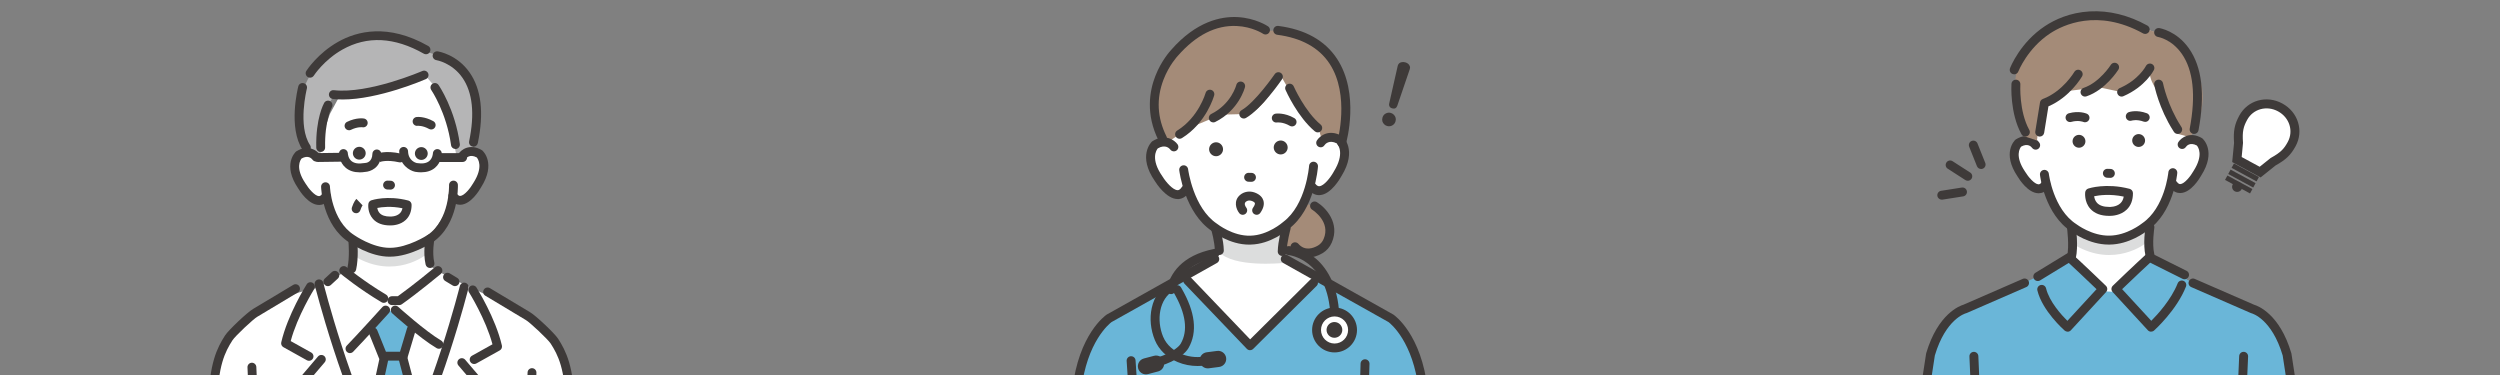 <?xml version="1.0" encoding="UTF-8"?><svg id="_レイヤー_2" xmlns="http://www.w3.org/2000/svg" xmlns:xlink="http://www.w3.org/1999/xlink" viewBox="0 0 1000 150"><rect x="0" y="0" width="1000" height="150" fill="#808080" stroke="none"/><defs><style>.cls-1{fill:#fff;}.cls-2{fill:#dcdddd;}.cls-3{clip-path:url(#clippath-2);}.cls-4{fill:#6ab6d8;}.cls-5{fill:#3e3a39;}.cls-6{clip-path:url(#clippath-1);}.cls-7{fill:#a48b78;}.cls-8{clip-path:url(#clippath);}.cls-9{fill:none;}.cls-10{clip-path:url(#clippath-3);}.cls-11{fill:#b5b5b6;}</style><clipPath id="clippath"><rect class="cls-9" width="1000" height="150"/></clipPath><clipPath id="clippath-1"><rect class="cls-9" x="80.2" width="151.6" height="150"/></clipPath><clipPath id="clippath-2"><rect class="cls-9" x="427.32" width="145.36" height="150"/></clipPath><clipPath id="clippath-3"><rect class="cls-9" x="764.24" width="159.52" height="150"/></clipPath></defs><g id="_レイヤー_1-2"><g class="cls-8"><g><g class="cls-6"><path class="cls-1" d="M229.29,184.92l-3.17-38.9-7.79-13.34-.68-1.8c-6.44-7.22-24.09-13.39-24.09-13.39l-24.03-11.31-9.25,8.05h-19.58c-31.48-1.55-49.77,21.83-49.77,21.83l-5.57,20.21-2.01,38.4-2.84,50.83,134.57,1.29h18.16c-1.47-27.17-3.95-61.88-3.95-61.88Z"/><path class="cls-1" d="M192.8,62.98c-3.41-4.2-8.05-1.41-8.05-1.41l-6.48-20.9-8.63-16.52-18.92,5.86-12.07,3.22-6.7,12.36-6.04,17.71s-4.36-4.19-7.66,.1c0,0-4.3,9.41,8.36,17.93,0,0,3.43-.86,4.25-2.36,0,0,4.19,22.55,24.97,21.74,18.65,.77,24.67-22,24.67-22,.86,1.47,4.04,1.87,4.04,1.87,13.57-8.76,8.26-17.61,8.26-17.61Z"/><path class="cls-11" d="M122.55,57.83s-11.92-25.31,15.57-40.58c0,0,15.82-8.72,32.27,3.41l5.17,1.66s16.48,6.9,15.07,22.61l-1.5,14.92-6.4,3.34s-3.14-18.26-7.91-27.49l-4.42-5.18s-21.22,8.69-36.14,7l-3.77,5.26s-4.46,14.55-1.61,20.24l-4.36-1.68-1.96-3.51Z"/><path class="cls-1" d="M140.11,84.79s1.84,15.68,0,22.68l-11.82,6.88,30.21,22.63,24.12-19.49,1.5-3.71-12.72-7.71s-.31-8.57,1.24-16.74l-20.1-7.15-12.42,2.61Z"/><path class="cls-4" d="M155.63,123.91l-6.77,7.85,4.65,10.73-6.06,25.07s8.93,14.54,13.71,17.27l6.8-18.89-6.8-22.75,3.8-11.44-9.33-7.85Z"/><path class="cls-2" d="M140.7,95.52s18.87,9.92,29.63-1.19l.05,7.57s-12.46,10.06-28.27,.78l-1.41-7.16Z"/><path class="cls-5" d="M139.61,52.1c-.66,0-1.29-.37-1.59-.99-.43-.88-.07-1.94,.81-2.37,3.66-1.79,6.47-1.38,6.77-1.33,.96,.17,1.61,1.08,1.45,2.05-.16,.96-1.07,1.61-2.03,1.45-.11-.02-2.02-.26-4.64,1.02-.25,.12-.52,.18-.78,.18Z"/><path class="cls-5" d="M172.46,51.79c-.29,0-.58-.07-.85-.22-2.57-1.42-4.5-1.25-4.58-1.24-.97,.12-1.84-.58-1.96-1.55-.12-.97,.59-1.86,1.56-1.97,.31-.04,3.13-.31,6.7,1.66,.86,.47,1.17,1.55,.7,2.41-.32,.59-.93,.92-1.55,.92Z"/><path class="cls-5" d="M168.56,63.97h0c-1.41,.02-2.58-1.12-2.6-2.53h0c-.02-1.41,1.12-2.58,2.53-2.6h0c1.41-.02,2.58,1.12,2.6,2.53h0c.02,1.41-1.12,2.58-2.53,2.6Z"/><path class="cls-5" d="M143.75,63.85h0c-1.41,.02-2.58-1.12-2.6-2.53h0c-.02-1.41,1.12-2.58,2.53-2.6h0c1.41-.02,2.58,1.12,2.6,2.53h0c.02,1.41-1.12,2.58-2.53,2.6Z"/><path class="cls-5" d="M156.21,75.84s-.04,0-.05,0l-1.19-.04c-.98-.03-1.75-.85-1.72-1.83,.03-.96,.82-1.72,1.77-1.72,.02,0,.04,0,.05,0l1.19,.04c.98,.03,1.75,.85,1.72,1.83-.03,.96-.82,1.72-1.77,1.72Z"/><path class="cls-5" d="M189.38,58.68c-.12,0-.24-.01-.36-.04-.96-.2-1.57-1.14-1.37-2.1,2.29-11,1.4-19.55-2.67-25.43-4.16-6.01-10.36-7.04-10.42-7.05-.96-.15-1.63-1.05-1.48-2.02,.15-.96,1.04-1.63,2.01-1.49,.31,.05,7.69,1.21,12.76,8.46,4.69,6.71,5.79,16.21,3.28,28.24-.17,.84-.91,1.41-1.73,1.41Z"/><path class="cls-5" d="M122.55,60.79c-.57,0-1.14-.28-1.48-.79-5.92-8.92-1.92-24.79-1.75-25.46,.24-.95,1.21-1.52,2.16-1.27,.95,.24,1.52,1.21,1.27,2.16-.05,.2-3.76,15.03,1.27,22.62,.54,.82,.32,1.92-.5,2.46-.3,.2-.64,.3-.98,.3Z"/><path class="cls-5" d="M184.04,81.91c-1.21,0-2.86-.47-4.32-2.52-.57-.8-.38-1.9,.42-2.47,.8-.57,1.9-.38,2.47,.42,.75,1.06,1.3,1.04,1.49,1.03,1.63-.08,4.09-3.14,5.24-5.18,.02-.03,.03-.06,.05-.09,4.07-6.37,1.79-9.56,1.3-10.13-2.88-1.53-4.23,.34-4.38,.56-.54,.82-1.64,1.04-2.45,.51-.82-.54-1.04-1.64-.51-2.46,1.14-1.73,4.55-4.29,9.29-1.58,.1,.06,.2,.13,.29,.2,.23,.2,5.63,5.09-.53,14.76-.69,1.23-4.02,6.72-8.12,6.94-.08,0-.16,0-.25,0Z"/><path class="cls-5" d="M140.7,109.3c-.13,0-.27-.01-.4-.05-.95-.22-1.55-1.17-1.33-2.13,.96-4.16,.43-10.23,.42-10.29-.09-.97,.63-1.84,1.61-1.92,.98-.09,1.84,.63,1.93,1.6,.02,.27,.59,6.69-.5,11.41-.19,.82-.92,1.37-1.73,1.37Z"/><path class="cls-5" d="M171.98,107.19c-.81,0-1.54-.55-1.73-1.37-1.11-4.81-.06-10.4-.01-10.63,.18-.96,1.11-1.59,2.08-1.41,.96,.18,1.59,1.11,1.41,2.07h0c0,.05-.95,5.1-.01,9.17,.22,.95-.37,1.91-1.33,2.13-.13,.03-.27,.05-.4,.05Z"/><path class="cls-5" d="M124.04,31.08c-.33,0-.65-.09-.95-.28-.83-.53-1.07-1.62-.55-2.45,.18-.28,4.5-6.98,12.67-11.6,7.59-4.29,20-7.48,36.06,1.63,.85,.48,1.15,1.56,.67,2.42-.48,.85-1.56,1.15-2.42,.67-11.73-6.66-22.69-7.21-32.57-1.63-7.41,4.18-11.38,10.35-11.42,10.41-.34,.53-.91,.82-1.5,.82Z"/><path class="cls-5" d="M127.61,81.98s-.08,0-.13,0c-4.07-.11-7.52-5.47-8.24-6.67-6.36-9.42-1.12-14.41-.9-14.62,.09-.08,.18-.15,.28-.21,4.64-2.81,8.09-.36,9.27,1.33,.56,.8,.36,1.91-.44,2.47-.8,.56-1.89,.37-2.46-.42-.37-.49-1.74-1.93-4.35-.46-.49,.59-2.66,3.76,1.55,9.97,.02,.03,.04,.06,.06,.09,1.19,1.98,3.7,4.94,5.31,4.99,.18,0,.72,.02,1.44-1.05,.55-.81,1.65-1.03,2.46-.48,.81,.55,1.03,1.65,.48,2.46-1.44,2.15-3.14,2.62-4.35,2.62Z"/><path class="cls-5" d="M155.81,102.68c-7.8,0-15.43-5.22-16.1-5.69-10.71-6.88-11.25-21.62-11.27-22.25-.03-.98,.74-1.79,1.72-1.82,.02,0,.03,0,.05,0,.96,0,1.74,.76,1.77,1.72,0,.13,.52,13.53,9.67,19.38,.02,.02,.05,.03,.07,.05,.07,.05,7.24,5.06,14.11,5.06,.09,0,.19,0,.28,0,7.05-.04,14.82-5.04,14.9-5.1,8.97-6.07,8.61-19.8,8.61-19.94-.03-.98,.73-1.8,1.71-1.83,.98-.03,1.8,.73,1.83,1.71,.02,.64,.41,15.84-10.19,23.01-.38,.25-8.74,5.64-16.82,5.69-.12,0-.23,0-.35,0Z"/><path class="cls-5" d="M153.51,121.14c-.31,0-.62-.08-.9-.25-9.15-5.44-15.96-11.07-16.25-11.31-.75-.63-.86-1.74-.23-2.5,.63-.75,1.74-.86,2.5-.23,.07,.06,6.9,5.7,15.79,10.99,.84,.5,1.12,1.59,.62,2.43-.33,.56-.92,.87-1.53,.87Z"/><path class="cls-5" d="M159.69,122.03h-2.89c-.98,0-1.77-.79-1.77-1.77s.79-1.77,1.77-1.77h2.33c5.94-4.22,14.82-11.55,14.91-11.63,.75-.62,1.87-.52,2.5,.24,.62,.75,.52,1.87-.24,2.5-.39,.32-9.54,7.88-15.59,12.12-.3,.21-.65,.32-1.02,.32Z"/><path class="cls-5" d="M140,141.25c-.44,0-.88-.16-1.23-.49-.71-.68-.73-1.8-.06-2.51,5.43-5.67,14.14-15.31,14.23-15.41,.66-.73,1.78-.78,2.5-.13,.73,.66,.78,1.78,.13,2.5-.09,.1-8.84,9.77-14.3,15.48-.35,.36-.81,.55-1.28,.55Z"/><path class="cls-5" d="M175.56,139.51c-.3,0-.61-.08-.89-.24-6.63-3.88-17.32-13.52-17.77-13.92-.73-.66-.78-1.78-.13-2.5,.66-.73,1.78-.78,2.5-.13,.11,.1,10.87,9.8,17.18,13.49,.84,.49,1.13,1.58,.63,2.42-.33,.56-.92,.88-1.53,.88Z"/><path class="cls-5" d="M161.31,144.25h-8.14c-.72,0-1.37-.44-1.64-1.11l-3.91-9.7c-.37-.91,.07-1.94,.98-2.31,.91-.37,1.94,.07,2.31,.98l3.47,8.59h5.62l2.82-9.41c.28-.94,1.27-1.47,2.21-1.19,.94,.28,1.47,1.27,1.19,2.21l-3.2,10.67c-.22,.75-.92,1.26-1.7,1.26Z"/><path class="cls-5" d="M131.15,114.46c-.48,0-.95-.19-1.3-.57-.66-.72-.62-1.84,.1-2.5l2.79-2.57c.72-.66,1.84-.62,2.5,.1,.66,.72,.62,1.84-.1,2.5l-2.79,2.57c-.34,.31-.77,.47-1.2,.47Z"/><path class="cls-5" d="M182,114.46c-.31,0-.63-.08-.92-.26l-2.99-1.81c-.84-.51-1.1-1.6-.6-2.43,.51-.84,1.6-1.1,2.43-.6l2.99,1.81c.84,.51,1.1,1.6,.6,2.43-.33,.55-.92,.85-1.52,.85Z"/><path class="cls-5" d="M158.68,189.96c-.28,0-.57-.07-.83-.21-.86-.46-1.19-1.53-.73-2.4,16.22-30.54,26.71-72.53,26.82-72.95,.24-.95,1.2-1.53,2.15-1.29,.95,.24,1.53,1.2,1.29,2.15-.1,.42-10.7,42.83-27.13,73.76-.32,.6-.93,.94-1.57,.94Z"/><path class="cls-5" d="M149.02,166.35c-.12,0-.25-.01-.38-.04-.96-.21-1.56-1.15-1.36-2.11l4.5-20.73c.21-.96,1.15-1.56,2.11-1.36,.96,.21,1.56,1.15,1.36,2.11l-4.5,20.73c-.18,.83-.91,1.4-1.73,1.4Z"/><path class="cls-5" d="M166.59,165.56c-.79,0-1.5-.53-1.71-1.32l-5.43-20.59c-.25-.95,.32-1.92,1.26-2.17,.95-.25,1.92,.32,2.17,1.26l5.43,20.59c.25,.95-.32,1.92-1.26,2.17-.15,.04-.3,.06-.45,.06Z"/><path class="cls-5" d="M189.66,145.61c-.62,0-1.23-.33-1.55-.91-.48-.85-.17-1.93,.68-2.41l8.2-4.57c-2.67-10.06-9.33-20.72-9.4-20.83-.52-.83-.27-1.92,.56-2.44,.83-.52,1.92-.27,2.44,.56,.31,.49,7.63,12.21,10.17,23.2,.18,.77-.17,1.56-.86,1.95l-9.38,5.23c-.27,.15-.57,.22-.86,.22Z"/><path class="cls-5" d="M159.69,197.74c-.55,0-1.1-.26-1.44-.74-.57-.8-.38-1.9,.41-2.47,12.99-9.26,29.93-32.38,33.76-37.73l-9.04-10.6c-.64-.74-.55-1.86,.2-2.5,.75-.64,1.86-.55,2.5,.2l9.93,11.65c.52,.61,.57,1.5,.11,2.16-.82,1.17-20.24,28.89-35.4,39.7-.31,.22-.67,.33-1.03,.33Z"/><path class="cls-5" d="M219.8,248.07c-.85,0-1.6-.62-1.75-1.48l-8.53-51.63c-.02-.12-.03-.23-.02-.35l1.53-45.63c.03-.98,.85-1.74,1.83-1.71,.98,.03,1.74,.85,1.71,1.83l-1.52,45.46,8.51,51.45c.16,.97-.49,1.88-1.46,2.04-.1,.02-.2,.02-.29,.02Z"/><path class="cls-5" d="M142.46,85.29c-.18,0-.37-.03-.56-.09-.93-.31-1.43-1.31-1.13-2.24,.75-2.28,1.57-3.18,1.8-3.4l2.45,2.57s.02-.02,.06-.06c0,0-.45,.53-.94,2.01-.25,.75-.94,1.22-1.68,1.22Z"/><path class="cls-5" d="M143.81,68.93c-2.22,0-4.05-.6-5.48-1.78-2.64-2.19-2.73-5.55-2.73-5.7-.02-.98,.76-1.79,1.74-1.8,.01,0,.02,0,.03,0,.96,0,1.75,.77,1.77,1.73,0,.06,.1,1.95,1.48,3.07,1.09,.89,2.79,1.16,5.04,.78,.09-.02,.18-.02,.28-.02,.67-.02,2.93-.36,3.02-3.69,.03-.98,.85-1.75,1.82-1.72,.98,.03,1.75,.84,1.72,1.82-.16,5.65-4.51,7.05-6.38,7.14-.81,.13-1.58,.19-2.31,.19Z"/><path class="cls-5" d="M168.48,68.93c-.77,0-1.58-.07-2.43-.21-.03,0-.06-.01-.08-.02-2.11-.46-6.14-2.74-6.29-8.1-.03-.98,.74-1.79,1.72-1.82,.98-.01,1.79,.74,1.82,1.72,.1,3.78,3.09,4.63,3.47,4.72,2.22,.36,3.9,.1,4.99-.79,1.39-1.14,1.48-3.05,1.48-3.07,.04-.97,.84-1.74,1.82-1.72,.97,.03,1.74,.82,1.72,1.8,0,.14-.09,3.5-2.73,5.7-1.43,1.19-3.27,1.78-5.48,1.78Z"/><path class="cls-5" d="M160.06,64.96c-.13,0-.26-.01-.39-.04-5.2-1.16-7.63-.13-7.66-.12h.03s-1.55-3.2-1.55-3.2c.34-.17,3.5-1.57,9.95-.14,.96,.21,1.56,1.16,1.34,2.12-.18,.83-.92,1.39-1.73,1.39Z"/><path class="cls-5" d="M127.26,64.79c-.97,0-1.76-.78-1.77-1.75-.01-.98,.77-1.78,1.75-1.8l9.56-.13s.02,0,.02,0c.97,0,1.76,.78,1.77,1.75,.01,.98-.77,1.78-1.75,1.8l-9.56,.13s-.02,0-.02,0Z"/><path class="cls-5" d="M185.04,64.79h-9.47c-.98,0-1.77-.79-1.77-1.77s.79-1.77,1.77-1.77h9.47c.98,0,1.77,.79,1.77,1.77s-.79,1.77-1.77,1.77Z"/><path class="cls-5" d="M232.75,248.57c-.93,0-1.72-.73-1.77-1.67l-4.71-84.22s0-.06,0-.08c-.13-14.85-3.04-20.59-6.01-25.19-1.07-1.66-8.37-8.55-10.02-9.46-.02-.01-.04-.02-.06-.03l-16.05-9.63c-.84-.5-1.11-1.59-.61-2.43,.5-.84,1.59-1.11,2.43-.61l16.03,9.61c2.23,1.25,9.86,8.45,11.26,10.63,3.1,4.81,6.42,11.26,6.57,27.04l4.71,84.18c.05,.98-.69,1.81-1.67,1.87-.03,0-.07,0-.1,0Z"/><path class="cls-5" d="M154.59,188.67c-.63,0-1.25-.34-1.57-.94-16.43-30.93-27.02-73.34-27.13-73.76-.23-.95,.34-1.91,1.29-2.15,.95-.23,1.91,.34,2.15,1.29,.1,.42,10.59,42.42,26.82,72.95,.46,.86,.13,1.94-.73,2.4-.27,.14-.55,.21-.83,.21Z"/><path class="cls-5" d="M123.6,144.32c-.29,0-.59-.07-.86-.22l-9.38-5.23c-.69-.38-1.04-1.18-.86-1.95,2.54-10.99,9.86-22.71,10.18-23.2,.52-.83,1.61-1.08,2.44-.56,.83,.52,1.08,1.62,.56,2.44-.07,.11-6.73,10.78-9.4,20.83l8.2,4.57c.86,.48,1.16,1.56,.68,2.41-.32,.58-.93,.91-1.55,.91Z"/><path class="cls-5" d="M153.58,196.44c-.36,0-.72-.11-1.03-.33-15.15-10.81-34.58-38.53-35.4-39.7-.46-.66-.42-1.55,.11-2.16l9.93-11.65c.63-.74,1.75-.83,2.5-.2,.74,.64,.83,1.75,.2,2.5l-9.04,10.6c3.83,5.35,20.77,28.47,33.76,37.73,.8,.57,.98,1.68,.41,2.47-.35,.48-.89,.74-1.44,.74Z"/><path class="cls-5" d="M99.37,236.75s-.06,0-.1,0c-.98-.05-1.73-.89-1.68-1.86l2.87-53.74-1.47-34.21c-.04-.98,.72-1.8,1.69-1.85,.97-.04,1.8,.72,1.85,1.69l1.48,34.3c0,.06,0,.11,0,.17l-2.87,53.83c-.05,.95-.83,1.68-1.77,1.68Z"/><path class="cls-5" d="M80.51,247.27s-.07,0-.1,0c-.98-.05-1.73-.89-1.67-1.87l4.71-84.18c.15-15.77,3.47-22.22,6.57-27.04,1.4-2.18,9.03-9.37,11.26-10.63l16.03-9.61c.84-.5,1.93-.23,2.43,.61,.5,.84,.23,1.93-.61,2.43l-16.05,9.63s-.04,.02-.06,.03c-1.65,.9-8.95,7.8-10.02,9.46-2.96,4.6-5.87,10.33-6.01,25.19,0,.03,0,.06,0,.08l-4.71,84.22c-.05,.94-.83,1.67-1.77,1.67Z"/><path class="cls-5" d="M136.98,39.79c-1.31,0-2.6-.06-3.84-.2-.97-.11-1.67-.99-1.56-1.96,.11-.97,.99-1.67,1.96-1.56,13.96,1.58,35.18-7.58,35.39-7.67,.9-.39,1.94,.02,2.33,.92,.39,.9-.02,1.94-.92,2.33-.83,.36-18.89,8.15-33.37,8.15Z"/><path class="cls-5" d="M128.28,60.79c-.96,0-1.75-.77-1.77-1.73-.27-11.79,3.03-17.67,3.17-17.92,.49-.85,1.57-1.14,2.42-.65,.85,.49,1.14,1.56,.66,2.41-.05,.1-2.95,5.43-2.71,16.08,.02,.98-.75,1.79-1.73,1.81-.01,0-.03,0-.04,0Z"/><path class="cls-5" d="M182.17,59.6c-.87,0-1.63-.64-1.75-1.53-1.79-13.04-7.86-22-7.92-22.08-.55-.81-.35-1.91,.45-2.46,.81-.56,1.91-.35,2.46,.45,.27,.39,6.61,9.7,8.52,23.62,.13,.97-.55,1.86-1.52,2-.08,.01-.16,.02-.24,.02Z"/><path class="cls-5" d="M156.27,90.17c-.09,0-.17,0-.21,0h-.02c-3.02,0-5.33-.88-6.87-2.62-2.19-2.47-1.87-5.62-1.83-5.97,.08-.68,.55-1.25,1.2-1.46,.26-.09,6.44-2.08,14.78,.09,.78,.2,1.32,.91,1.32,1.71,0,2.54-.78,4.57-2.32,6.04-2.16,2.04-5.13,2.21-6.05,2.21Zm-.18-3.55s.07,0,.1,0c.01,0,2.3,.09,3.71-1.26,.55-.52,.9-1.2,1.08-2.06-4.55-.93-8.23-.49-10.06-.12,.1,.63,.35,1.41,.92,2.04,.84,.93,2.25,1.4,4.2,1.4,.02,0,.03,0,.05,0Z"/></g><g class="cls-3"><polygon class="cls-4" points="457.72 176.58 465.32 176.73 463.04 202.92 463.59 205.63 461.93 215.78 460.15 236.28 548.29 236.28 546.77 217.54 547.91 177.36 554.51 126.06 520.08 105.49 478 106.77 446.27 125.76 453.36 156.07 453.94 168.71 456.01 168.09 457.72 176.58"/><path class="cls-7" d="M510.52,87.5s-6.08,21.09,19.79,10.81c0,0,5.48-11.33-2.79-15.04l-7.24-2.6-9.76,6.84Z"/><path class="cls-1" d="M468.75,35.59s-2.21,18,.8,23.16c0,0-8.08-5.57-9.32,4.46,0,0,1.78,18.61,14.38,13.56,0,0,8.2,20.02,25.62,19.3,0,0,19.81-1.96,23.89-22.3,0,0,5.74,7.32,11.26-4.79,0,0,10.1-15.14-5.3-13.26l1.01-18.64-21.16-14.62-28.44-1.04-12.74,14.18Z"/><path class="cls-7" d="M511.82,29.22s-2.91,11.17-11.8,16.34l-11.54,.3-12.81,5.32-8.44,5.6s-10.22-14.14-1.89-26.87c0,0,13.94-28.62,40.82-17.5l4.94-.27s20.5-2.79,25.22,18.53c.31,1.38,1.5,8.1,1.5,9.51,.02,8.1,.12,13.49-2.03,15.74l-6.92,.5-1.8-6.27s-8.96-8.59-15.27-20.93Z"/><path class="cls-4" d="M449.26,123.83s-15.45,7.41-16.75,22.62l-5.19,35.18s23.92,5.38,37.39,2.07v-47.44l-15.45-12.42Z"/><path class="cls-4" d="M551.27,123.83s15.45,7.41,16.75,22.62l5.19,35.18s-23.92,5.38-37.39,2.07v-47.44l15.45-12.42Z"/><path class="cls-1" d="M487.72,92.35l-.63,11.36-12.86,7.24s16.05,19.76,25.79,27.34c1.01,.79,31.19-29.48,28.5-27.76-.98,.63-15.37-8.02-15.37-8.02l-.08-13.01-25.36,2.84Z"/><path class="cls-2" d="M487.62,94.24s12.29,7.48,24.02-.28l2.64-1.6-1.42,12.86s-19.46,1.93-25.24-4.45v-6.52Z"/><path class="cls-5" d="M487.72,102.01c-.97,0-1.76-.77-1.78-1.75-.08-3.63-1.36-8.02-1.37-8.06-.28-.94,.26-1.94,1.21-2.22,.95-.28,1.94,.26,2.22,1.2,.06,.2,1.43,4.89,1.52,9,.02,.98-.76,1.8-1.75,1.82-.01,0-.03,0-.04,0Z"/><path class="cls-5" d="M512.89,102.38s-.03,0-.04,0c-.98-.02-1.77-.84-1.75-1.82,.09-4.1,1.58-9.55,1.65-9.78,.26-.95,1.25-1.51,2.19-1.24,.95,.26,1.51,1.24,1.24,2.19-.01,.05-1.44,5.25-1.52,8.9-.02,.97-.81,1.75-1.78,1.75Z"/><path class="cls-5" d="M499.63,97.85c-7.69,0-14.11-4.82-14.87-5.42-10.84-7.27-12.97-23.62-13.06-24.31-.12-.98,.57-1.87,1.55-1.99,.98-.12,1.87,.57,1.99,1.55,.02,.15,2.03,15.49,11.55,21.82l.13,.09c.06,.05,6.27,4.93,13.25,4.68,7.01-.14,12.94-5.35,13-5.4l.12-.1c9.16-6.84,10.33-22.26,10.34-22.42,.07-.98,.91-1.73,1.9-1.66,.98,.07,1.72,.92,1.66,1.9-.05,.7-1.28,17.14-11.7,24.99-.75,.65-7.22,6.09-15.22,6.25-.21,0-.43,.01-.64,.01Z"/><path class="cls-5" d="M471.06,79.62s-.04,0-.06,0c-4.45-.06-8.44-6.21-9.01-7.12-7.05-10.14-1.48-15.61-1.24-15.84l.13-.12,.15-.09c4.94-3.1,8.69-.53,9.98,1.27,.57,.8,.39,1.91-.41,2.49-.8,.57-1.9,.39-2.48-.39-.31-.41-1.95-2.26-5.01-.46-.53,.64-2.99,4.24,1.83,11.15l.06,.09c1.39,2.26,4.19,5.45,6.04,5.47,.22,0,.88,.01,1.69-1.25,.54-.83,1.64-1.06,2.47-.52,.83,.54,1.06,1.64,.52,2.47-1.54,2.36-3.38,2.87-4.67,2.87Z"/><path class="cls-5" d="M527.65,78.06c-1.27,0-3-.5-4.55-2.62-.58-.8-.41-1.91,.39-2.49,.8-.58,1.91-.41,2.49,.39,.88,1.21,1.54,1.17,1.76,1.15,1.85-.12,4.47-3.46,5.74-5.79l.05-.09c4.41-7.12,1.81-10.58,1.21-11.24-3.15-1.63-4.69,.33-4.97,.74-.53,.83-1.63,1.06-2.46,.53-.83-.53-1.07-1.64-.54-2.47,1.19-1.86,4.79-4.64,9.89-1.82l.16,.09,.14,.11c.25,.21,6.11,5.37-.37,15.88-.52,.94-4.16,7.31-8.6,7.61-.11,0-.22,.01-.33,.01Z"/><path class="cls-5" d="M516.83,50.57c-.31,0-.61-.08-.9-.24-2.79-1.63-5.06-1.35-5.16-1.34-.98,.15-1.87-.52-2.02-1.5-.15-.97,.53-1.88,1.5-2.03,.14-.02,3.54-.5,7.48,1.79,.85,.5,1.14,1.59,.64,2.44-.33,.57-.93,.88-1.54,.88Z"/><path class="cls-5" d="M500.59,72.72s-.02,0-.03,0l-1.14-.02c-.98-.02-1.77-.83-1.76-1.81,.01-.99,.82-1.77,1.81-1.76l1.14,.02c.98,.02,1.77,.83,1.76,1.81-.01,.98-.81,1.76-1.78,1.76Z"/><path class="cls-5" d="M512.36,61.78h0c-1.53,.04-2.82-1.18-2.87-2.71h0c-.04-1.53,1.18-2.82,2.71-2.87h0c1.53-.04,2.82,1.18,2.87,2.71h0c.04,1.53-1.18,2.82-2.71,2.87Z"/><path class="cls-5" d="M486.51,62.49h0c-1.53,.04-2.82-1.18-2.87-2.71h0c-.04-1.53,1.18-2.82,2.71-2.87h0c1.53-.04,2.82,1.18,2.87,2.71h0c.04,1.53-1.18,2.82-2.71,2.87Z"/><path class="cls-5" d="M536.65,58.85c-.16,0-.33-.02-.49-.07-.95-.27-1.49-1.26-1.22-2.2h0c.05-.18,5.15-18.56-3.12-31.12-4.22-6.41-11.26-10.29-20.94-11.55-.98-.13-1.67-1.02-1.54-2,.13-.98,1.02-1.66,2-1.54,10.76,1.39,18.66,5.82,23.47,13.14,9.17,13.95,3.79,33.23,3.56,34.05-.22,.78-.94,1.29-1.71,1.29Z"/><path class="cls-5" d="M465.01,57.15c-.65,0-1.29-.36-1.6-.99-5.24-10.52-3.59-19.81-1.27-25.75,2.4-6.17,5.93-10.02,6.32-10.44,10.06-11.49,20.01-13.48,26.59-13.13,7.19,.39,11.95,3.55,12.15,3.69,.82,.55,1.03,1.66,.48,2.48-.55,.81-1.66,1.03-2.47,.48-.1-.06-4.3-2.8-10.52-3.09-8.36-.39-16.29,3.64-23.57,11.95l-.06,.06s-3.43,3.65-5.65,9.43c-2.93,7.63-2.53,15.28,1.19,22.74,.44,.88,.08,1.95-.8,2.39-.26,.13-.53,.19-.79,.19Z"/><path class="cls-5" d="M454.67,186.72s-.03,0-.05,0c-13.65-.38-27.42-2.35-27.56-2.37-.96-.14-1.64-1.03-1.51-1.99l3.4-26.52c2.47-22.13,13.23-29.67,13.69-29.98,.04-.03,.09-.06,.13-.08l42.27-23.71c.86-.48,1.95-.18,2.43,.68,.48,.86,.18,1.95-.68,2.43l-42.19,23.66c-.72,.54-9.91,7.76-12.11,27.43l-3.18,24.8c4.1,.53,14.8,1.8,25.41,2.1,.98,.03,1.76,.85,1.73,1.83-.03,.97-.82,1.73-1.78,1.73Z"/><path class="cls-5" d="M545.33,186.72c-.96,0-1.75-.77-1.78-1.73-.03-.98,.75-1.81,1.73-1.83,10.62-.3,21.32-1.57,25.41-2.1l-3.17-24.77c-2.2-19.66-11.35-26.89-12.11-27.46l-42.18-23.66c-.86-.48-1.16-1.57-.68-2.43,.48-.86,1.57-1.17,2.43-.68l42.27,23.71s.09,.05,.13,.08c.46,.31,11.22,7.86,13.69,30.01l3.39,26.5c.12,.97-.55,1.85-1.51,1.99-.14,.02-13.91,1.98-27.56,2.37-.02,0-.03,0-.05,0Z"/><path class="cls-5" d="M454.41,180.87c-.96,0-1.76-.77-1.78-1.74-.29-10.99-1.96-34.49-1.97-34.73-.07-.98,.67-1.84,1.65-1.91,.99-.07,1.84,.67,1.91,1.65,.02,.24,1.68,23.81,1.98,34.88,.03,.98-.75,1.8-1.74,1.83-.02,0-.03,0-.05,0Z"/><path class="cls-5" d="M545.05,180.87s-.03,0-.05,0c-.98-.03-1.76-.85-1.74-1.83,.3-11.03,.96-33.37,.97-33.6,.03-.98,.85-1.76,1.84-1.73,.98,.03,1.76,.85,1.73,1.84,0,.22-.67,22.56-.96,33.59-.03,.97-.82,1.74-1.78,1.74Z"/><path class="cls-5" d="M497.51,47.41c-.62,0-1.22-.32-1.55-.9-.49-.85-.19-1.94,.66-2.43,5.48-3.14,13.19-14.31,13.27-14.42,.56-.81,1.67-1.02,2.48-.46,.81,.56,1.02,1.67,.46,2.48-.33,.49-8.25,11.96-14.44,15.5-.28,.16-.58,.24-.88,.24Z"/><path class="cls-5" d="M485.32,48.96c-.66,0-1.29-.36-1.6-.99-.44-.88-.08-1.95,.8-2.39,8.01-3.99,9.99-11.53,10.01-11.61,.24-.96,1.21-1.53,2.17-1.29,.95,.24,1.53,1.21,1.29,2.17-.09,.37-2.42,9.22-11.88,13.93-.26,.13-.53,.19-.79,.19Z"/><path class="cls-5" d="M471.84,55.51c-.6,0-1.18-.3-1.52-.85-.52-.84-.26-1.94,.58-2.45,8.55-5.29,11.31-14.92,11.34-15.02,.26-.95,1.25-1.5,2.19-1.24,.95,.26,1.5,1.24,1.24,2.19-.12,.45-3.14,11.06-12.9,17.1-.29,.18-.62,.27-.94,.27Z"/><path class="cls-5" d="M527.09,52.96c-.4,0-.81-.13-1.14-.41-6.93-5.76-11.54-16.13-11.73-16.57-.4-.9,.01-1.95,.92-2.35,.9-.4,1.95,.01,2.35,.92,.06,.14,4.47,10.05,10.74,15.26,.76,.63,.86,1.75,.23,2.51-.35,.42-.86,.64-1.37,.64Z"/><path class="cls-5" d="M523.25,103c-2.5,0-4.8-1.05-6.59-3.12-.65-.74-.56-1.87,.18-2.52,.74-.64,1.87-.56,2.52,.18,2.63,3.03,6.02,1.73,7.8,.69,1.01-.59,1.8-1.49,2.28-2.61,2.99-6.91-4.25-11.54-4.56-11.73-.83-.52-1.09-1.62-.57-2.45,.52-.84,1.61-1.09,2.45-.58,3.54,2.18,9.33,8.37,5.95,16.18-.78,1.81-2.08,3.29-3.76,4.27-1.94,1.13-3.88,1.7-5.71,1.7Z"/><path class="cls-5" d="M500.02,140.08s-.02,0-.02,0c-.48,0-.93-.2-1.27-.55l-24.96-26.08c-.68-.71-.66-1.84,.06-2.52,.71-.68,1.84-.66,2.52,.06l23.7,24.76,24.1-23.93c.7-.69,1.83-.69,2.52,0,.69,.7,.69,1.83,0,2.52l-25.39,25.21c-.33,.33-.79,.52-1.26,.52Z"/><path class="cls-5" d="M468.44,117.64c-.14,0-.27-.02-.41-.05-.96-.23-1.55-1.19-1.33-2.14,1.36-5.8,5.75-13.25,18.93-15.87,.96-.19,1.9,.44,2.1,1.4,.19,.97-.44,1.9-1.4,2.1-11.31,2.24-15.03,8.41-16.15,13.19-.19,.82-.93,1.38-1.73,1.38Z"/><path class="cls-5" d="M460.44,146.94s-.03,0-.04,0c-.98,0-1.78-.81-1.77-1.79,0-.98,.8-1.77,1.78-1.77,.01,0,.03,0,.04,0,3.26,0,10.29-3.24,11.86-5.95,2.98-5.17,2.05-12.01-2.78-20.33l-.2-.35c-.49-.86-.19-1.94,.66-2.43,.86-.49,1.94-.19,2.43,.66l.19,.33c5.51,9.5,6.45,17.54,2.79,23.9-2.43,4.22-10.89,7.74-14.96,7.74Z"/><path class="cls-5" d="M478.99,146.4c-2.7,0-5.44-.53-7.93-1.58-4.27-1.79-7.51-4.91-9.11-8.78-1.71-4.13-2.16-8.69-1.25-12.86,1-4.56,3.57-8.19,7.25-10.24,.86-.48,1.95-.17,2.42,.69,.48,.86,.17,1.95-.69,2.43-6.19,3.44-7.12,12.16-4.44,18.61,2.81,6.77,11.3,9.27,17.55,7.71,.96-.24,1.92,.34,2.16,1.3,.24,.96-.34,1.92-1.3,2.16-1.5,.37-3.07,.56-4.66,.56Z"/><path class="cls-5" d="M533.81,126c-.92,0-1.69-.7-1.77-1.63-1.78-20.62-16.13-22.3-16.74-22.37-.98-.1-1.69-.97-1.6-1.95,.09-.98,.96-1.7,1.93-1.61,.19,.02,4.65,.46,9.34,3.9,4.26,3.13,9.56,9.43,10.62,21.71,.08,.98-.64,1.85-1.62,1.93-.05,0-.1,0-.16,0Z"/><g><circle class="cls-1" cx="533.82" cy="131.99" r="7.2"/><path class="cls-5" d="M533.82,140.97c-4.95,0-8.98-4.03-8.98-8.98s4.03-8.98,8.98-8.98,8.98,4.03,8.98,8.98-4.03,8.98-8.98,8.98Zm0-14.4c-2.99,0-5.42,2.43-5.42,5.42s2.43,5.42,5.42,5.42,5.42-2.43,5.42-5.42-2.43-5.42-5.42-5.42Z"/></g><circle class="cls-5" cx="533.82" cy="131.99" r="3.15" transform="translate(282.26 620.97) rotate(-76.67)"/><path class="cls-5" d="M463.26,148.57l-4.06,1.07c-1.72,.46-3.49-.57-3.95-2.3h0c-.46-1.72,.57-3.49,2.3-3.95l4.06-1.07c1.72-.46,3.49,.57,3.95,2.3h0c.46,1.72-.57,3.49-2.3,3.95Z"/><path class="cls-5" d="M487.67,146.78l-4.16,.54c-1.77,.23-3.39-1.02-3.62-2.79h0c-.23-1.77,1.02-3.39,2.79-3.62l4.16-.54c1.77-.23,3.39,1.02,3.62,2.79h0c.23,1.77-1.02,3.39-2.79,3.62Z"/><path class="cls-5" d="M502.66,85.92c-.36,0-.72-.11-1.04-.33-.8-.57-.98-1.69-.41-2.49,.68-.95,.83-1.58,.74-1.86-.09-.29-.57-.63-1.25-.87-.85-.31-1.75-.19-2.36,.33-.91,.78-.11,1.99,.16,2.34,.6,.78,.46,1.89-.31,2.5-.77,.6-1.88,.48-2.49-.29-1.33-1.67-2.35-4.98,.31-7.26,1.58-1.36,3.85-1.73,5.91-.97,2.28,.84,3.13,2.19,3.43,3.17,.46,1.5,.04,3.18-1.25,4.99-.35,.49-.9,.74-1.45,.74Z"/><path class="cls-5" d="M556.35,45.18c.46,.13,.87,.38,1.23,.76,.7,.75,.91,1.61,.63,2.59-.19,.67-.57,1.19-1.16,1.56-.68,.43-1.42,.53-2.21,.31-.43-.12-.8-.33-1.12-.64-.79-.76-1.03-1.67-.73-2.73,.22-.76,.67-1.32,1.36-1.66,.64-.33,1.31-.39,2.01-.19Zm7.54-17.45l-4.96,14.53c-.35,1.01-1.04,1.37-2.08,1.08-.68-.19-1.08-.59-1.2-1.2-.05-.25-.03-.51,.04-.8l3.39-14.98s.03-.09,.04-.13c.21-.72,.69-1.17,1.44-1.34,.5-.12,1.01-.11,1.53,.04,.92,.26,1.52,.76,1.81,1.5,.16,.41,.16,.84,0,1.3Z"/></g><g class="cls-10"><path class="cls-1" d="M828.57,80.65s1.85,15.73,0,22.77l-11.87,6.9,30.32,22.71,24.2-19.56,1.5-3.72-12.77-7.74s-.32-8.6,1.25-16.8l-20.17-7.17-12.47,2.62Z"/><polygon class="cls-4" points="892.24 179.24 891.59 142 868.64 117.62 820.7 115.74 791.2 139.32 791.15 176.55 892.24 179.24"/><path class="cls-4" d="M819.71,108.57l-33.03,14.75s-11.7,5.92-13.67,16l-7.31,44.98,17.23,2.59,24.94-3.81,15.58-66.17-3.73-8.34Z"/><path class="cls-1" d="M880.85,58.22c-3.43-4.22-8.07-1.41-8.07-1.41l-.2-21.76-13.35-7.1-15.3,.2-2.09,.03-15.3,.2-13.16,7.44,.37,22.75s-4.38-4.21-7.69,.1c0,0-4.32,9.44,8.39,17.99,0,0,3.44-.87,4.27-2.37,0,0,6.36,23.07,25.06,21.81,18.72,.77,24.76-22.07,24.76-22.07,.86,1.48,4.06,1.87,4.06,1.87,13.62-8.79,8.29-17.67,8.29-17.67Z"/><path class="cls-1" d="M813.44,56.09s-15.39-26.86,6.28-43.51c0,0,19.32-11.61,36.13-1.45,0,0,26.81,4.59,24.09,29.88l-4.58,16.81-61.93-1.74Z"/><path class="cls-2" d="M828.57,90.88s18.94,9.96,29.74-1.2l.05,7.59s-12.51,10.1-28.38,.79l-1.41-7.18Z"/><path class="cls-5" d="M843.41,97.83c-7.68,0-14.07-4.61-14.83-5.18-10.65-6.87-12.52-22.06-12.59-22.71-.11-.98,.59-1.87,1.57-1.98,.98-.11,1.87,.59,1.98,1.57,.02,.14,1.77,14.22,11.03,20.15,.04,.03,.09,.06,.13,.09,.06,.04,6.12,4.62,13.06,4.48,6.95-.04,12.9-4.77,12.96-4.82,.04-.03,.08-.06,.12-.09,9.11-6.16,10.49-20.28,10.51-20.43,.09-.98,.96-1.7,1.94-1.62,.98,.09,1.71,.96,1.62,1.94-.06,.65-1.53,15.88-12,23.03-.76,.6-7.23,5.52-15.1,5.57-.13,0-.26,0-.38,0Z"/><path class="cls-5" d="M858.09,48.76c-.21,0-.42-.04-.62-.11-2.74-1.02-4.73-.42-4.81-.4-.94,.31-1.94-.19-2.25-1.13-.31-.94,.2-1.95,1.13-2.27,.32-.11,3.26-1.01,7.17,.44,.93,.34,1.4,1.37,1.05,2.3-.27,.72-.95,1.17-1.68,1.17Z"/><path class="cls-5" d="M834,48.91c-.23,0-.47-.05-.69-.14-.11-.04-2.03-.79-4.82-.01-.95,.26-1.94-.29-2.2-1.25-.26-.95,.29-1.94,1.25-2.2,4.03-1.11,6.87,.04,7.18,.17,.91,.39,1.32,1.44,.93,2.35-.29,.67-.95,1.08-1.64,1.08Z"/><path class="cls-5" d="M855.49,58.78h0c-1.42,.02-2.59-1.13-2.61-2.54h0c-.02-1.42,1.13-2.59,2.54-2.61h0c1.42-.02,2.59,1.13,2.61,2.54h0c.02,1.42-1.13,2.59-2.54,2.61Z"/><path class="cls-5" d="M831.63,59.09h0c-1.42,.02-2.59-1.13-2.61-2.54h0c-.02-1.42,1.13-2.59,2.54-2.61h0c1.42-.02,2.59,1.13,2.61,2.54h0c.02,1.42-1.13,2.59-2.54,2.61Z"/><path class="cls-5" d="M844.14,71.14s-.04,0-.05,0l-1.19-.04c-.99-.03-1.76-.85-1.73-1.84,.03-.99,.84-1.77,1.84-1.73l1.19,.04c.99,.03,1.76,.85,1.73,1.84-.03,.97-.82,1.73-1.78,1.73Z"/><path class="cls-5" d="M828.57,104.72c-.13,0-.27-.02-.4-.05-.96-.22-1.56-1.18-1.34-2.14,.96-4.13-.02-11.33-.03-11.41-.13-.98,.55-1.88,1.53-2.01,.98-.13,1.88,.55,2.01,1.52,.04,.32,1.08,7.92-.03,12.7-.19,.83-.93,1.38-1.74,1.38Z"/><path class="cls-5" d="M859.96,103.79c-.81,0-1.55-.56-1.74-1.38-1.11-4.79-.07-11.52-.02-11.81,.15-.97,1.07-1.64,2.04-1.49,.97,.15,1.64,1.07,1.49,2.04,0,.06-.98,6.33-.02,10.45,.22,.96-.38,1.92-1.34,2.14-.14,.03-.27,.05-.4,.05Z"/><path class="cls-5" d="M815.43,77.3s-.09,0-.13,0c-4.09-.11-7.55-5.49-8.27-6.7-6.38-9.46-1.13-14.47-.9-14.68,.09-.08,.18-.15,.28-.21,4.66-2.83,8.13-.36,9.32,1.34,.56,.81,.37,1.92-.44,2.49-.8,.56-1.91,.37-2.48-.43-.37-.49-1.74-1.93-4.35-.46-.49,.59-2.66,3.77,1.56,9.99,.02,.03,.04,.06,.06,.09,1.19,1.99,3.71,4.96,5.33,5,.18,0,.72,.02,1.43-1.05,.55-.82,1.66-1.04,2.48-.49,.82,.55,1.04,1.66,.49,2.48-1.45,2.16-3.15,2.63-4.37,2.63Z"/><path class="cls-5" d="M770.56,154.29c-.09,0-.18,0-.27-.02-.98-.15-1.65-1.06-1.5-2.04l1.64-10.7c.01-.08,.03-.16,.05-.24,4.67-15.8,13.49-18.99,14.91-19.41l23.72-10.33c.9-.39,1.96,.02,2.35,.92,.39,.9-.02,1.96-.92,2.35l-23.83,10.38c-.1,.04-.2,.08-.3,.1-.31,.08-8.11,2.28-12.47,16.88l-1.62,10.58c-.13,.88-.9,1.52-1.76,1.52Z"/><path class="cls-5" d="M790.67,170.49c-.95,0-1.74-.75-1.78-1.71l-1.12-26.18c-.04-.99,.72-1.82,1.71-1.86,.98-.04,1.82,.72,1.86,1.71l1.12,26.18c.04,.99-.72,1.82-1.71,1.86-.03,0-.05,0-.08,0Z"/><path class="cls-4" d="M867.3,108.57l33.03,14.75s11.7,5.92,13.67,16l7.31,44.98-17.23,2.59-24.94-3.81-15.58-66.17,3.73-8.34Z"/><path class="cls-5" d="M916.45,154.29c-.87,0-1.63-.63-1.76-1.52l-1.62-10.58c-4.35-14.6-12.15-16.8-12.48-16.88-.1-.02-.18-.05-.28-.1l-23.83-10.38c-.9-.39-1.32-1.45-.92-2.35,.39-.9,1.45-1.32,2.35-.92l23.72,10.33c1.43,.42,10.25,3.61,14.91,19.41,.02,.08,.04,.16,.05,.24l1.64,10.7c.15,.98-.52,1.89-1.5,2.04-.09,.01-.18,.02-.27,.02Z"/><path class="cls-5" d="M896.16,174.66s-.05,0-.08,0c-.99-.04-1.75-.88-1.71-1.86l1.3-30.36c.04-.99,.88-1.75,1.86-1.71,.99,.04,1.75,.88,1.71,1.86l-1.3,30.36c-.04,.96-.83,1.71-1.78,1.71Z"/><path class="cls-4" d="M827.72,102.93s5.49,5.03,13.4,12.67l-14.08,15.29s-3.38-3.32-6.34-7.8l-4.81-6.18,6.6-12.53,5.23-1.45Z"/><path class="cls-5" d="M827.04,132.67c-.42,0-.84-.15-1.18-.44-.36-.32-8.93-7.9-10.91-16.06-.23-.96,.36-1.93,1.31-2.16,.96-.23,1.93,.36,2.16,1.31,1.3,5.34,6.19,10.7,8.53,13.02l11.67-12.67c-5.27-5.07-9.34-8.86-11.12-10.51l-11.45,6.99c-.84,.51-1.94,.25-2.46-.59-.51-.84-.25-1.94,.59-2.46l12.6-7.69c.68-.41,1.55-.33,2.14,.21,.06,.05,5.6,5.13,13.44,12.7,.7,.67,.73,1.78,.07,2.5l-14.08,15.29c-.35,.38-.83,.58-1.31,.58Z"/><path class="cls-4" d="M859.77,102.93s-5.49,5.03-13.4,12.67l14.08,15.29s3.38-3.32,6.34-7.8l8.62-12.45-10.41-6.26-5.23-1.45Z"/><path class="cls-5" d="M860.44,132.67c-.48,0-.96-.19-1.31-.58l-14.08-15.29c-.66-.71-.63-1.82,.07-2.5,7.83-7.57,13.38-12.65,13.44-12.7,.55-.5,1.34-.61,2-.28l14.06,7.01c.88,.44,1.24,1.51,.8,2.4-.44,.88-1.51,1.24-2.4,.8l-12.96-6.46c-1.74,1.61-5.85,5.44-11.21,10.59l11.66,12.66c2.48-2.48,7.95-8.42,10.55-14.98,.36-.92,1.4-1.37,2.32-1,.92,.36,1.37,1.4,1,2.32-3.72,9.4-12.4,17.22-12.76,17.55-.34,.3-.77,.45-1.19,.45Z"/><path class="cls-7" d="M859.96,27.21s-1.63,6.02-11.32,9.64l-9.14-1.97-15.93,1.97-6.87,3.26-1.91,16.1-5.35-1.8s-10.12-25.13,3.91-37.3c0,0,18.02-19.76,44.74-5.33,0,0,6.57,.88,9.18,4.34,0,0,23.89,13.64,8.89,38.81l-5.08-1.39-7.62-16.69s-4.36-4.58-3.49-9.64Z"/><path class="cls-5" d="M848.65,38.64c-.69,0-1.35-.4-1.64-1.08-.39-.91,.02-1.96,.93-2.35,7.53-3.26,10.4-8.76,10.43-8.81,.45-.88,1.52-1.23,2.4-.79,.88,.44,1.23,1.51,.79,2.39-.14,.27-3.42,6.68-12.21,10.48-.23,.1-.47,.15-.71,.15Z"/><path class="cls-5" d="M834,38.64c-.74,0-1.44-.47-1.69-1.21-.32-.93,.18-1.95,1.12-2.27,6.41-2.18,10.86-9.15,10.9-9.22,.52-.83,1.63-1.09,2.46-.56,.84,.52,1.09,1.62,.57,2.46-.21,.33-5.14,8.11-12.78,10.7-.19,.06-.38,.1-.57,.1Z"/><path class="cls-5" d="M815.89,54.62c-.09,0-.19,0-.29-.02-.97-.16-1.64-1.08-1.48-2.05l1.88-11.58c.1-.63,.54-1.16,1.14-1.39,7.98-2.99,12.54-10.73,12.59-10.8,.49-.85,1.59-1.14,2.44-.65,.85,.49,1.15,1.58,.65,2.44-.2,.35-4.87,8.31-13.45,11.97l-1.71,10.59c-.14,.88-.9,1.5-1.76,1.5Z"/><path class="cls-5" d="M805.68,29.73c-.21,0-.43-.04-.64-.12-.92-.35-1.38-1.38-1.03-2.31,.16-.42,4.05-10.36,14.11-16.95,3.65-2.39,9.69-5.34,17.8-5.79,7.7-.43,15.44,1.47,23.02,5.66,.86,.48,1.18,1.56,.7,2.43-.48,.86-1.56,1.18-2.43,.7-18.2-10.05-32.04-3.35-37.14,0-9.06,5.94-12.7,15.15-12.74,15.25-.27,.71-.95,1.14-1.67,1.14Z"/><path class="cls-5" d="M810.15,54.62c-.63,0-1.24-.33-1.56-.92-4.67-8.42-4.04-19.68-4.01-20.15,.06-.98,.91-1.74,1.89-1.67,.98,.06,1.73,.91,1.67,1.89h0c0,.11-.59,10.7,3.57,18.2,.48,.86,.17,1.95-.7,2.43-.27,.15-.57,.22-.86,.22Z"/><path class="cls-5" d="M871.08,53.58c-.59,0-1.16-.29-1.5-.82l-.29-.45c-5.73-8.94-7.51-17.94-7.59-18.32-.19-.97,.45-1.91,1.42-2.09,.97-.19,1.91,.45,2.09,1.41,.02,.11,1.75,8.75,7.09,17.07l.28,.44c.54,.83,.3,1.93-.53,2.47-.3,.19-.64,.29-.97,.29Z"/><path class="cls-5" d="M877.65,53.58c-.11,0-.22-.01-.34-.03-.97-.18-1.61-1.12-1.42-2.09,2.52-13.27,1.44-23.36-3.2-29.98-4.03-5.75-9.3-6.67-9.52-6.71-.97-.16-1.63-1.07-1.48-2.04,.15-.97,1.05-1.64,2.03-1.49,.28,.04,6.9,1.12,11.83,8.09,5.27,7.44,6.57,18.48,3.85,32.8-.16,.86-.91,1.45-1.75,1.45Z"/><path class="cls-5" d="M872.07,77.22c-1.22,0-2.88-.47-4.34-2.54-.57-.81-.38-1.92,.42-2.49,.81-.57,1.92-.38,2.49,.42,.76,1.07,1.31,1.04,1.49,1.03,1.64-.09,4.1-3.15,5.25-5.19,.02-.03,.03-.06,.05-.09,4.07-6.37,1.85-9.53,1.3-10.16-2.68-1.42-4.03,.08-4.39,.59-.54,.82-1.64,1.04-2.47,.5-.82-.54-1.05-1.66-.5-2.49,1.15-1.74,4.57-4.31,9.34-1.59,.1,.06,.2,.13,.29,.21,.23,.2,5.65,5.12-.53,14.82-.7,1.23-4.04,6.75-8.15,6.97-.08,0-.16,0-.25,0Z"/><path class="cls-5" d="M843.95,86.35c-.11,0-.19,0-.25,0h-.02c-3.34,0-5.89-.97-7.59-2.88-2.45-2.76-2.03-6.41-2.01-6.57,.08-.68,.56-1.26,1.21-1.48,.29-.1,7.2-2.33,16.55,.11,.79,.21,1.33,.91,1.34,1.73,0,2.81-.85,5.05-2.56,6.65-2.38,2.25-5.65,2.44-6.67,2.44Zm-.21-3.58s.07,0,.1,0c.02,0,2.68,.11,4.34-1.48,.68-.65,1.12-1.54,1.31-2.65-5.42-1.15-9.79-.57-11.83-.14,.1,.77,.38,1.79,1.12,2.61,.99,1.1,2.64,1.66,4.9,1.66,.02,0,.04,0,.06,0Z"/><g><g><path class="cls-1" d="M912.07,42.96c-5.36-2.9-11.89-1.22-14.79,4.14-1.71,3.15-2.21,5.43-1.86,10.09l-.64,6.62,4.64,2.51,4.64,2.51,5.2-4.15c4.09-2.26,5.72-3.92,7.43-7.07,2.9-5.36,.74-11.75-4.61-14.65Z"/><path class="cls-5" d="M904.25,70.98l-11.37-6.16,.74-7.65c-.33-4.73,.18-7.4,2.09-10.92,3.33-6.15,10.89-8.29,17.21-4.86,6.32,3.42,8.67,10.92,5.33,17.07-1.91,3.52-3.86,5.41-8,7.71l-6,4.8Zm-7.58-8.17l7.2,3.9,4.39-3.51,.13-.07c4.03-2.22,5.28-3.7,6.72-6.36,2.38-4.39,.67-9.76-3.89-12.23-4.56-2.47-9.99-.97-12.37,3.42-1.44,2.67-1.99,4.52-1.65,9.11v.15s-.53,5.59-.53,5.59Z"/></g><rect class="cls-5" x="892.43" y="67.95" width="11.37" height="2" transform="translate(141.21 -419.37) rotate(28.44)"/><rect class="cls-5" x="891.09" y="70.41" width="11.37" height="2" transform="translate(142.22 -418.44) rotate(28.44)"/><rect class="cls-5" x="889.82" y="72.77" width="11.37" height="2" transform="translate(143.19 -417.55) rotate(28.44)"/><path class="cls-5" d="M896.65,75.7c-.53,.98-1.76,1.35-2.75,.82-.98-.53-1.35-1.76-.82-2.75,.53-.98,1.76-1.35,2.75-.82,.98,.53,1.35,1.76,.82,2.75Z"/></g><g><path class="cls-5" d="M792.44,67.6c-.71,0-1.38-.43-1.66-1.12l-3.11-7.78c-.37-.92,.08-1.96,1-2.32,.92-.37,1.96,.08,2.32,1l3.11,7.78c.37,.92-.08,1.96-1,2.32-.22,.09-.44,.13-.66,.13Z"/><path class="cls-5" d="M787.11,72.3c-.33,0-.67-.09-.97-.28l-7.05-4.54c-.83-.53-1.07-1.64-.53-2.47,.53-.83,1.64-1.07,2.47-.53l7.05,4.54c.83,.53,1.07,1.64,.53,2.47-.34,.53-.92,.82-1.5,.82Z"/><path class="cls-5" d="M776.71,79.87c-.86,0-1.63-.63-1.76-1.51-.15-.97,.51-1.89,1.49-2.04l8.28-1.3c.98-.15,1.89,.51,2.04,1.49,.15,.97-.51,1.89-1.49,2.04l-8.28,1.3c-.09,.01-.19,.02-.28,.02Z"/></g></g></g></g></g></svg>
